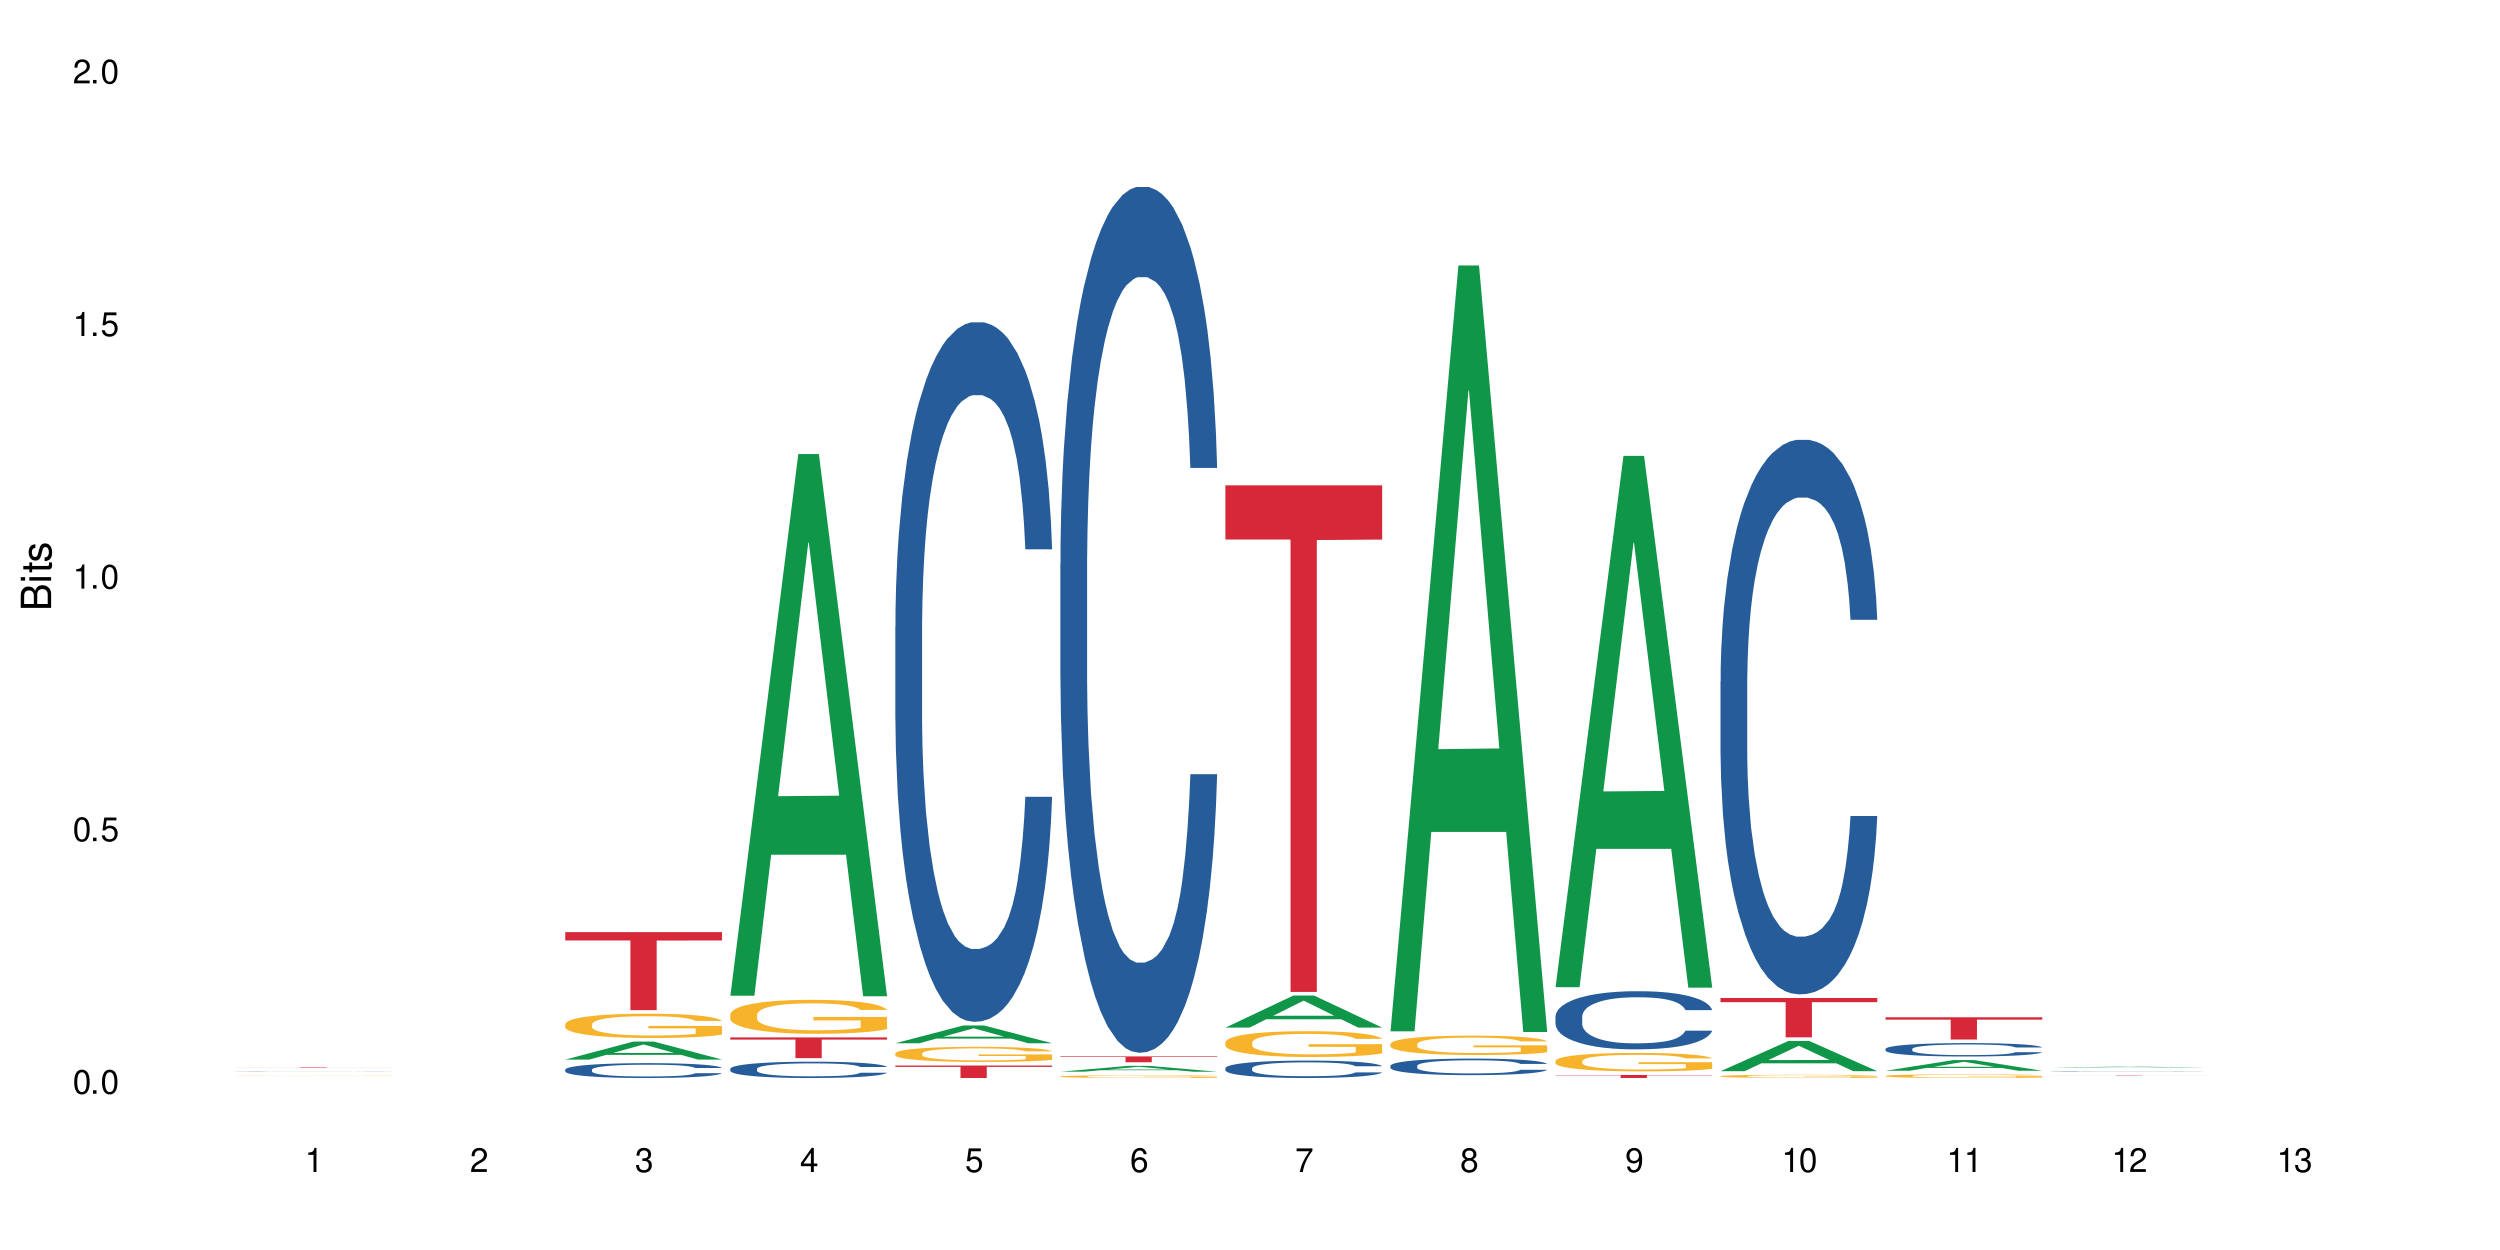 <?xml version="1.0" encoding="UTF-8"?>
<svg xmlns="http://www.w3.org/2000/svg" xmlns:xlink="http://www.w3.org/1999/xlink" width="720" height="360" viewBox="0 0 720 360">
<defs>
<g>
<g id="glyph-0-0">
</g>
<g id="glyph-0-1">
<path d="M 2.641 -6.938 C 2 -6.938 1.422 -6.656 1.078 -6.172 C 0.641 -5.562 0.406 -4.641 0.406 -3.359 C 0.406 -1.016 1.188 0.219 2.641 0.219 C 4.078 0.219 4.859 -1.016 4.859 -3.297 C 4.859 -4.641 4.656 -5.547 4.203 -6.172 C 3.844 -6.656 3.281 -6.938 2.641 -6.938 Z M 2.641 -6.188 C 3.547 -6.188 4 -5.25 4 -3.375 C 4 -1.406 3.562 -0.484 2.625 -0.484 C 1.734 -0.484 1.281 -1.438 1.281 -3.344 C 1.281 -5.25 1.734 -6.188 2.641 -6.188 Z M 2.641 -6.188 "/>
</g>
<g id="glyph-0-2">
<path d="M 1.828 -1 L 0.828 -1 L 0.828 0 L 1.828 0 Z M 1.828 -1 "/>
</g>
<g id="glyph-0-3">
<path d="M 4.562 -6.797 L 1.062 -6.797 L 0.547 -3.094 L 1.328 -3.094 C 1.719 -3.562 2.047 -3.734 2.578 -3.734 C 3.484 -3.734 4.062 -3.109 4.062 -2.094 C 4.062 -1.125 3.484 -0.531 2.578 -0.531 C 1.828 -0.531 1.375 -0.906 1.188 -1.672 L 0.328 -1.672 C 0.453 -1.109 0.547 -0.844 0.75 -0.594 C 1.125 -0.078 1.828 0.219 2.594 0.219 C 3.969 0.219 4.922 -0.781 4.922 -2.219 C 4.922 -3.562 4.031 -4.484 2.719 -4.484 C 2.25 -4.484 1.859 -4.359 1.469 -4.062 L 1.734 -5.969 L 4.562 -5.969 Z M 4.562 -6.797 "/>
</g>
<g id="glyph-0-4">
<path d="M 2.484 -4.938 L 2.484 0 L 3.328 0 L 3.328 -6.938 L 2.766 -6.938 C 2.469 -5.875 2.281 -5.734 0.984 -5.562 L 0.984 -4.938 Z M 2.484 -4.938 "/>
</g>
<g id="glyph-0-5">
<path d="M 4.859 -0.828 L 1.281 -0.828 C 1.359 -1.406 1.672 -1.781 2.5 -2.281 L 3.469 -2.828 C 4.406 -3.344 4.906 -4.062 4.906 -4.906 C 4.906 -5.484 4.672 -6.031 4.266 -6.406 C 3.859 -6.766 3.375 -6.938 2.719 -6.938 C 1.859 -6.938 1.219 -6.625 0.844 -6.031 C 0.609 -5.672 0.5 -5.234 0.484 -4.531 L 1.328 -4.531 C 1.359 -5.016 1.406 -5.281 1.531 -5.516 C 1.75 -5.938 2.188 -6.203 2.703 -6.203 C 3.469 -6.203 4.031 -5.641 4.031 -4.891 C 4.031 -4.344 3.719 -3.859 3.125 -3.516 L 2.234 -3 C 0.812 -2.172 0.406 -1.531 0.328 -0.016 L 4.859 -0.016 Z M 4.859 -0.828 "/>
</g>
<g id="glyph-0-6">
<path d="M 2.125 -3.188 L 2.578 -3.188 C 3.5 -3.188 3.984 -2.766 3.984 -1.922 C 3.984 -1.062 3.469 -0.531 2.594 -0.531 C 1.656 -0.531 1.203 -1 1.156 -2.016 L 0.312 -2.016 C 0.344 -1.453 0.438 -1.094 0.609 -0.781 C 0.953 -0.109 1.625 0.219 2.547 0.219 C 3.953 0.219 4.859 -0.625 4.859 -1.938 C 4.859 -2.828 4.516 -3.297 3.703 -3.594 C 4.344 -3.844 4.656 -4.328 4.656 -5.031 C 4.656 -6.219 3.875 -6.938 2.578 -6.938 C 1.203 -6.938 0.484 -6.172 0.453 -4.703 L 1.297 -4.703 C 1.312 -5.125 1.344 -5.359 1.453 -5.578 C 1.641 -5.969 2.062 -6.203 2.594 -6.203 C 3.344 -6.203 3.797 -5.75 3.797 -5 C 3.797 -4.516 3.609 -4.219 3.25 -4.047 C 3.016 -3.953 2.703 -3.922 2.125 -3.906 Z M 2.125 -3.188 "/>
</g>
<g id="glyph-0-7">
<path d="M 3.141 -1.672 L 3.141 0 L 3.984 0 L 3.984 -1.672 L 4.984 -1.672 L 4.984 -2.438 L 3.984 -2.438 L 3.984 -6.938 L 3.359 -6.938 L 0.266 -2.578 L 0.266 -1.672 Z M 3.141 -2.438 L 1 -2.438 L 3.141 -5.5 Z M 3.141 -2.438 "/>
</g>
<g id="glyph-0-8">
<path d="M 4.781 -5.125 C 4.609 -6.266 3.891 -6.938 2.844 -6.938 C 2.094 -6.938 1.422 -6.578 1.031 -5.953 C 0.594 -5.266 0.406 -4.422 0.406 -3.172 C 0.406 -2 0.578 -1.25 0.984 -0.641 C 1.359 -0.078 1.953 0.219 2.703 0.219 C 3.984 0.219 4.922 -0.75 4.922 -2.094 C 4.922 -3.375 4.062 -4.281 2.844 -4.281 C 2.172 -4.281 1.641 -4.031 1.281 -3.516 C 1.281 -5.234 1.828 -6.188 2.797 -6.188 C 3.391 -6.188 3.797 -5.797 3.938 -5.125 Z M 2.734 -3.531 C 3.547 -3.531 4.062 -2.953 4.062 -2.031 C 4.062 -1.156 3.484 -0.531 2.703 -0.531 C 1.922 -0.531 1.328 -1.188 1.328 -2.078 C 1.328 -2.938 1.906 -3.531 2.734 -3.531 Z M 2.734 -3.531 "/>
</g>
<g id="glyph-0-9">
<path d="M 4.984 -6.797 L 0.438 -6.797 L 0.438 -5.969 L 4.109 -5.969 C 2.5 -3.656 1.828 -2.234 1.328 0 L 2.219 0 C 2.594 -2.172 3.453 -4.047 4.984 -6.094 Z M 4.984 -6.797 "/>
</g>
<g id="glyph-0-10">
<path d="M 3.75 -3.656 C 4.469 -4.094 4.688 -4.438 4.688 -5.078 C 4.688 -6.172 3.844 -6.938 2.641 -6.938 C 1.438 -6.938 0.594 -6.172 0.594 -5.094 C 0.594 -4.438 0.812 -4.094 1.516 -3.656 C 0.734 -3.266 0.359 -2.703 0.359 -1.922 C 0.359 -0.656 1.281 0.219 2.641 0.219 C 3.984 0.219 4.922 -0.656 4.922 -1.922 C 4.922 -2.703 4.531 -3.266 3.75 -3.656 Z M 2.641 -6.188 C 3.359 -6.188 3.812 -5.75 3.812 -5.062 C 3.812 -4.406 3.344 -3.984 2.641 -3.984 C 1.922 -3.984 1.453 -4.406 1.453 -5.078 C 1.453 -5.75 1.922 -6.188 2.641 -6.188 Z M 2.641 -3.266 C 3.484 -3.266 4.062 -2.719 4.062 -1.906 C 4.062 -1.078 3.484 -0.531 2.625 -0.531 C 1.797 -0.531 1.219 -1.094 1.219 -1.906 C 1.219 -2.719 1.781 -3.266 2.641 -3.266 Z M 2.641 -3.266 "/>
</g>
<g id="glyph-0-11">
<path d="M 0.516 -1.578 C 0.672 -0.453 1.406 0.219 2.438 0.219 C 3.188 0.219 3.859 -0.141 4.266 -0.766 C 4.688 -1.453 4.891 -2.297 4.891 -3.547 C 4.891 -4.719 4.703 -5.453 4.312 -6.078 C 3.938 -6.641 3.344 -6.938 2.594 -6.938 C 1.297 -6.938 0.359 -5.969 0.359 -4.625 C 0.359 -3.344 1.234 -2.453 2.453 -2.453 C 3.094 -2.453 3.578 -2.672 4.016 -3.203 C 4 -1.484 3.469 -0.531 2.5 -0.531 C 1.906 -0.531 1.484 -0.906 1.359 -1.578 Z M 2.578 -6.203 C 3.375 -6.203 3.969 -5.531 3.969 -4.641 C 3.969 -3.797 3.391 -3.188 2.547 -3.188 C 1.734 -3.188 1.234 -3.766 1.234 -4.688 C 1.234 -5.562 1.797 -6.203 2.578 -6.203 Z M 2.578 -6.203 "/>
</g>
<g id="glyph-1-0">
</g>
<g id="glyph-1-1">
<path d="M 0 -0.953 L 0 -4.891 C 0 -5.719 -0.234 -6.344 -0.734 -6.797 C -1.188 -7.234 -1.812 -7.469 -2.5 -7.469 C -3.547 -7.469 -4.188 -7 -4.625 -5.875 C -4.984 -6.688 -5.625 -7.094 -6.531 -7.094 C -7.172 -7.094 -7.734 -6.859 -8.141 -6.391 C -8.562 -5.922 -8.75 -5.344 -8.75 -4.5 L -8.75 -0.953 Z M -4.984 -2.062 L -7.766 -2.062 L -7.766 -4.219 C -7.766 -4.844 -7.688 -5.203 -7.453 -5.5 C -7.219 -5.812 -6.859 -5.969 -6.375 -5.969 C -5.891 -5.969 -5.531 -5.812 -5.297 -5.5 C -5.062 -5.203 -4.984 -4.844 -4.984 -4.219 Z M -0.984 -2.062 L -4 -2.062 L -4 -4.781 C -4 -5.766 -3.438 -6.359 -2.484 -6.359 C -1.547 -6.359 -0.984 -5.766 -0.984 -4.781 Z M -0.984 -2.062 "/>
</g>
<g id="glyph-1-2">
<path d="M -6.281 -1.797 L -6.281 -0.797 L 0 -0.797 L 0 -1.797 Z M -8.75 -1.797 L -8.75 -0.797 L -7.484 -0.797 L -7.484 -1.797 Z M -8.75 -1.797 "/>
</g>
<g id="glyph-1-3">
<path d="M -6.281 -3.047 L -6.281 -2.016 L -8.016 -2.016 L -8.016 -1.016 L -6.281 -1.016 L -6.281 -0.172 L -5.469 -0.172 L -5.469 -1.016 L -0.719 -1.016 C -0.078 -1.016 0.281 -1.453 0.281 -2.234 C 0.281 -2.5 0.25 -2.719 0.188 -3.047 L -0.641 -3.047 C -0.609 -2.906 -0.594 -2.766 -0.594 -2.562 C -0.594 -2.141 -0.719 -2.016 -1.156 -2.016 L -5.469 -2.016 L -5.469 -3.047 Z M -6.281 -3.047 "/>
</g>
<g id="glyph-1-4">
<path d="M -4.531 -5.25 C -5.766 -5.25 -6.469 -4.422 -6.469 -2.969 C -6.469 -1.516 -5.719 -0.562 -4.547 -0.562 C -3.562 -0.562 -3.094 -1.062 -2.734 -2.562 L -2.516 -3.484 C -2.344 -4.188 -2.094 -4.469 -1.641 -4.469 C -1.047 -4.469 -0.641 -3.875 -0.641 -3 C -0.641 -2.453 -0.797 -2 -1.062 -1.75 C -1.25 -1.594 -1.422 -1.531 -1.875 -1.469 L -1.875 -0.406 C -0.422 -0.453 0.281 -1.266 0.281 -2.922 C 0.281 -4.5 -0.5 -5.516 -1.719 -5.516 C -2.656 -5.516 -3.172 -4.984 -3.469 -3.734 L -3.703 -2.766 C -3.891 -1.953 -4.156 -1.609 -4.594 -1.609 C -5.188 -1.609 -5.547 -2.125 -5.547 -2.938 C -5.547 -3.75 -5.203 -4.172 -4.531 -4.203 Z M -4.531 -5.25 "/>
</g>
</g>
</defs>
<rect x="-72" y="-36" width="864" height="432" fill="rgb(100%, 100%, 100%)" fill-opacity="1"/>
<path fill-rule="nonzero" fill="rgb(14.51%, 36.078%, 60%)" fill-opacity="1" d="M 67.73 308.629 L 67.785 308.629 L 67.953 308.625 L 68.336 308.621 L 68.723 308.621 L 69.715 308.617 L 71.09 308.613 L 72.523 308.609 L 73.566 308.609 L 74.504 308.605 L 76.652 308.605 L 78.027 308.602 L 82.652 308.602 L 85.629 308.598 L 98.789 308.598 L 100.273 308.602 L 105.176 308.602 L 106.223 308.605 L 107.875 308.605 L 109.141 308.609 L 110.02 308.609 L 111.012 308.613 L 111.895 308.617 L 112.555 308.621 L 112.883 308.621 L 104.789 308.621 L 104.348 308.617 L 103.523 308.613 L 102.699 308.613 L 101.543 308.609 L 99.062 308.609 L 97.797 308.605 L 85.629 308.605 L 83.977 308.609 L 80.508 308.609 L 79.352 308.613 L 78.523 308.613 L 77.586 308.617 L 77.035 308.617 L 76.543 308.621 L 76.102 308.621 L 75.77 308.625 L 75.551 308.629 L 75.441 308.629 L 75.441 308.641 L 75.551 308.645 L 75.824 308.645 L 76.543 308.648 L 77.586 308.652 L 78.801 308.656 L 79.957 308.66 L 82.875 308.66 L 84.855 308.664 L 99.117 308.664 L 100.383 308.66 L 102.312 308.66 L 102.863 308.656 L 103.688 308.656 L 104.348 308.652 L 104.844 308.652 L 105.176 308.648 L 112.883 308.648 L 112.555 308.652 L 112.059 308.652 L 111.562 308.656 L 110.793 308.656 L 109.91 308.66 L 108.645 308.664 L 106.223 308.664 L 104.957 308.668 L 101.543 308.668 L 100.219 308.672 L 81.387 308.672 L 79.352 308.668 L 76.375 308.668 L 74.836 308.664 L 72.852 308.66 L 71.641 308.66 L 70.816 308.656 L 69.879 308.656 L 69.219 308.652 L 68.445 308.648 L 67.895 308.645 L 67.73 308.641 Z M 67.73 308.629 "/>
<path fill-rule="nonzero" fill="rgb(96.863%, 70.196%, 16.863%)" fill-opacity="1" d="M 67.73 309.734 L 67.785 309.734 L 68.008 309.73 L 68.559 309.727 L 69.273 309.723 L 70.043 309.719 L 70.539 309.719 L 71.367 309.715 L 72.082 309.715 L 73.898 309.711 L 76.211 309.707 L 80.945 309.707 L 81.883 309.703 L 100.328 309.703 L 101.707 309.707 L 104.898 309.707 L 106.551 309.711 L 109.195 309.711 L 110.297 309.715 L 111.234 309.719 L 112.059 309.719 L 112.555 309.723 L 112.883 309.727 L 105.23 309.727 L 104.789 309.723 L 104.293 309.723 L 103.469 309.719 L 102.641 309.719 L 101.816 309.715 L 100.273 309.715 L 98.953 309.711 L 84.582 309.711 L 83.039 309.715 L 79.902 309.715 L 78.801 309.719 L 78.195 309.719 L 77.422 309.723 L 76.871 309.723 L 76.266 309.727 L 75.938 309.727 L 75.496 309.734 L 75.441 309.746 L 75.605 309.746 L 75.938 309.75 L 76.375 309.754 L 77.035 309.754 L 77.699 309.758 L 78.855 309.762 L 80.617 309.762 L 82.102 309.766 L 84.141 309.766 L 85.629 309.77 L 100.66 309.77 L 101.598 309.766 L 105.285 309.766 L 105.285 309.746 L 91.684 309.746 L 91.684 309.738 L 112.828 309.738 L 112.883 309.766 L 111.727 309.77 L 110.297 309.77 L 108.918 309.773 L 103.797 309.773 L 101.266 309.777 L 85.242 309.777 L 83.48 309.773 L 78.082 309.773 L 76.598 309.77 L 75.109 309.77 L 73.789 309.766 L 72.027 309.766 L 71.09 309.762 L 70.207 309.758 L 69.547 309.758 L 68.941 309.754 L 68.5 309.754 L 68.062 309.75 L 67.84 309.746 L 67.73 309.746 Z M 67.73 309.734 "/>
<path fill-rule="nonzero" fill="rgb(83.922%, 15.686%, 22.353%)" fill-opacity="1" d="M 67.73 307.422 L 112.883 307.422 L 112.883 307.438 L 94.066 307.438 L 94.066 307.566 L 86.496 307.566 L 86.496 307.438 L 67.73 307.438 Z M 67.73 307.422 "/>
<path fill-rule="nonzero" fill="rgb(6.275%, 58.824%, 28.235%)" fill-opacity="1" d="M 162.793 305.156 L 162.84 305.152 L 182.379 299.977 L 188.312 299.977 L 207.945 305.16 L 201.047 305.16 L 196.125 303.809 L 174.562 303.809 L 169.738 305.156 L 162.793 305.156 L 176.637 303.246 L 194.148 303.242 L 185.418 300.824 L 185.32 300.816 L 185.223 300.832 L 176.59 303.242 L 176.637 303.246 Z M 162.793 305.156 "/>
<path fill-rule="nonzero" fill="rgb(14.51%, 36.078%, 60%)" fill-opacity="1" d="M 162.793 308.051 L 162.848 308.047 L 162.848 307.953 L 163.012 307.805 L 163.398 307.617 L 163.781 307.488 L 164.773 307.258 L 166.148 307.035 L 167.582 306.863 L 168.629 306.762 L 169.562 306.684 L 171.711 306.539 L 173.09 306.465 L 174.574 306.398 L 176.391 306.332 L 177.715 306.293 L 180.688 306.23 L 182.891 306.203 L 184.598 306.191 L 188.285 306.191 L 190.488 306.207 L 192.086 306.227 L 193.848 306.258 L 195.336 306.293 L 197.922 306.379 L 200.234 306.488 L 201.281 306.551 L 202.934 306.672 L 204.199 306.789 L 205.082 306.891 L 206.074 307.035 L 206.953 307.211 L 207.613 307.41 L 207.945 307.578 L 200.234 307.578 L 199.852 307.422 L 199.41 307.301 L 198.582 307.141 L 197.758 307.027 L 196.602 306.914 L 195.555 306.84 L 194.125 306.766 L 192.855 306.719 L 191.535 306.684 L 190.27 306.66 L 187.848 306.637 L 185.039 306.637 L 183.992 306.645 L 181.844 306.676 L 180.688 306.703 L 179.035 306.758 L 177.879 306.809 L 176.504 306.887 L 175.566 306.953 L 174.41 307.055 L 173.586 307.145 L 172.648 307.273 L 172.098 307.371 L 171.602 307.48 L 171.16 307.609 L 170.832 307.746 L 170.609 307.891 L 170.5 308.031 L 170.5 308.637 L 170.609 308.777 L 170.887 308.941 L 171.602 309.18 L 172.648 309.387 L 173.859 309.551 L 175.016 309.668 L 175.676 309.723 L 176.559 309.785 L 177.934 309.863 L 179.918 309.941 L 181.074 309.973 L 182.836 310.004 L 184.652 310.02 L 187.074 310.02 L 189.223 310.004 L 190.656 309.984 L 192.141 309.953 L 194.18 309.887 L 195.445 309.824 L 196.547 309.75 L 197.371 309.676 L 197.922 309.613 L 198.75 309.492 L 199.41 309.359 L 199.906 309.223 L 200.234 309.09 L 207.945 309.09 L 207.613 309.246 L 207.117 309.398 L 206.625 309.512 L 205.852 309.648 L 204.973 309.77 L 203.703 309.906 L 202.66 309.996 L 201.281 310.094 L 200.016 310.168 L 198.641 310.234 L 196.602 310.312 L 195.281 310.352 L 193.848 310.387 L 192.141 310.418 L 189.992 310.445 L 187.68 310.461 L 185.535 310.465 L 183.219 310.457 L 181.512 310.441 L 179.254 310.406 L 176.449 310.336 L 174.41 310.262 L 172.812 310.188 L 171.438 310.109 L 169.895 310.004 L 167.914 309.832 L 166.699 309.699 L 165.875 309.59 L 164.938 309.438 L 164.277 309.301 L 163.508 309.082 L 162.957 308.805 L 162.793 308.59 Z M 162.793 308.051 "/>
<path fill-rule="nonzero" fill="rgb(96.863%, 70.196%, 16.863%)" fill-opacity="1" d="M 162.793 294.941 L 162.848 294.938 L 162.848 294.809 L 163.066 294.52 L 163.617 294.125 L 164.332 293.797 L 165.105 293.543 L 165.602 293.406 L 166.426 293.215 L 167.141 293.074 L 168.957 292.785 L 171.27 292.52 L 172.539 292.402 L 173.969 292.293 L 176.008 292.172 L 176.941 292.129 L 179.805 292.027 L 183.055 291.961 L 186.633 291.941 L 188.285 291.949 L 190.543 291.973 L 193.629 292.043 L 195.391 292.109 L 196.766 292.172 L 198.199 292.254 L 199.961 292.383 L 201.613 292.539 L 202.934 292.691 L 204.254 292.883 L 205.355 293.086 L 206.293 293.312 L 207.117 293.578 L 207.613 293.805 L 207.945 294.027 L 200.289 294.027 L 199.852 293.805 L 199.355 293.629 L 198.527 293.418 L 197.703 293.266 L 196.875 293.145 L 195.336 292.977 L 194.012 292.875 L 192.363 292.785 L 190.766 292.73 L 188.949 292.691 L 187.848 292.68 L 184.926 292.68 L 182.285 292.723 L 180.742 292.773 L 179.641 292.824 L 178.098 292.922 L 177.164 292.996 L 176.613 293.051 L 174.961 293.246 L 173.859 293.426 L 173.254 293.547 L 172.484 293.738 L 171.934 293.914 L 171.328 294.168 L 170.996 294.359 L 170.555 294.793 L 170.5 295.945 L 170.664 296.188 L 170.996 296.453 L 171.438 296.68 L 172.098 296.926 L 172.758 297.109 L 173.914 297.359 L 174.906 297.527 L 175.676 297.633 L 177.164 297.809 L 177.77 297.863 L 179.199 297.98 L 180.688 298.07 L 182.504 298.145 L 183.883 298.184 L 186.082 298.215 L 188.891 298.215 L 192.195 298.18 L 194.289 298.129 L 195.719 298.074 L 196.656 298.031 L 197.812 297.961 L 198.641 297.898 L 199.41 297.828 L 200.348 297.719 L 200.348 296.188 L 186.746 296.184 L 186.746 295.465 L 207.891 295.461 L 207.945 297.961 L 206.789 298.133 L 205.355 298.301 L 203.98 298.426 L 202.547 298.535 L 200.512 298.656 L 198.859 298.734 L 196.324 298.824 L 194.012 298.883 L 191.59 298.922 L 189.441 298.938 L 186.91 298.945 L 184.652 298.934 L 182.23 298.895 L 180.301 298.844 L 178.539 298.781 L 176.777 298.695 L 174.574 298.562 L 173.145 298.453 L 171.656 298.32 L 170.172 298.16 L 168.848 297.984 L 167.969 297.852 L 167.086 297.699 L 166.148 297.508 L 165.27 297.289 L 164.609 297.09 L 164.004 296.867 L 163.562 296.656 L 163.121 296.367 L 162.902 296.137 L 162.793 295.941 Z M 162.793 294.941 "/>
<path fill-rule="nonzero" fill="rgb(83.922%, 15.686%, 22.353%)" fill-opacity="1" d="M 162.793 268.449 L 207.945 268.449 L 207.945 270.852 L 189.125 270.875 L 189.125 290.91 L 181.555 290.91 L 181.555 270.895 L 181.445 270.852 L 162.793 270.852 Z M 162.793 268.449 "/>
<path fill-rule="nonzero" fill="rgb(6.275%, 58.824%, 28.235%)" fill-opacity="1" d="M 210.32 286.773 L 210.371 286.629 L 229.906 130.773 L 235.84 130.773 L 255.477 286.922 L 248.578 286.922 L 243.656 246.16 L 222.094 246.16 L 217.27 286.773 L 210.32 286.773 L 224.168 229.301 L 241.68 229.152 L 232.945 156.285 L 232.852 156.137 L 232.754 156.578 L 224.117 229.152 L 224.168 229.301 Z M 210.32 286.773 "/>
<path fill-rule="nonzero" fill="rgb(14.51%, 36.078%, 60%)" fill-opacity="1" d="M 210.32 307.812 L 210.375 307.809 L 210.375 307.707 L 210.543 307.543 L 210.926 307.336 L 211.312 307.195 L 212.305 306.941 L 213.68 306.695 L 215.113 306.508 L 216.16 306.395 L 217.094 306.309 L 219.242 306.152 L 220.617 306.07 L 222.105 305.996 L 223.922 305.922 L 225.246 305.879 L 228.219 305.812 L 230.422 305.781 L 232.129 305.77 L 235.816 305.77 L 238.02 305.785 L 239.617 305.809 L 241.379 305.844 L 242.863 305.879 L 245.453 305.977 L 247.766 306.094 L 248.812 306.164 L 250.465 306.297 L 251.73 306.426 L 252.613 306.539 L 253.602 306.695 L 254.484 306.891 L 255.145 307.109 L 255.477 307.293 L 247.766 307.293 L 247.379 307.121 L 246.941 306.988 L 246.113 306.812 L 245.289 306.688 L 244.133 306.562 L 243.086 306.48 L 241.652 306.398 L 240.387 306.348 L 239.066 306.309 L 237.801 306.285 L 235.375 306.258 L 232.566 306.258 L 231.523 306.266 L 229.375 306.301 L 228.219 306.332 L 226.566 306.391 L 225.41 306.449 L 224.031 306.535 L 223.098 306.605 L 221.941 306.719 L 221.113 306.816 L 220.18 306.957 L 219.629 307.066 L 219.133 307.188 L 218.691 307.328 L 218.359 307.477 L 218.141 307.637 L 218.031 307.793 L 218.031 308.457 L 218.141 308.609 L 218.418 308.793 L 219.133 309.055 L 220.18 309.281 L 221.391 309.461 L 222.547 309.59 L 223.207 309.648 L 224.086 309.719 L 225.465 309.805 L 227.445 309.891 L 228.602 309.926 L 230.367 309.961 L 232.184 309.977 L 234.605 309.977 L 236.754 309.961 L 238.184 309.938 L 239.672 309.902 L 241.707 309.832 L 242.977 309.762 L 244.078 309.68 L 244.902 309.598 L 245.453 309.531 L 246.277 309.398 L 246.941 309.25 L 247.438 309.102 L 247.766 308.953 L 255.477 308.953 L 255.145 309.125 L 254.648 309.293 L 254.152 309.418 L 253.383 309.57 L 252.5 309.703 L 251.234 309.852 L 250.188 309.949 L 248.812 310.059 L 247.547 310.141 L 246.168 310.211 L 244.133 310.297 L 242.809 310.34 L 241.379 310.379 L 239.672 310.414 L 237.523 310.445 L 235.211 310.461 L 233.062 310.465 L 230.75 310.457 L 229.043 310.441 L 226.785 310.402 L 223.977 310.324 L 221.941 310.242 L 220.344 310.16 L 218.965 310.074 L 217.426 309.961 L 215.441 309.77 L 214.23 309.625 L 213.406 309.504 L 212.469 309.336 L 211.809 309.188 L 211.039 308.945 L 210.488 308.641 L 210.32 308.406 Z M 210.32 307.812 "/>
<path fill-rule="nonzero" fill="rgb(96.863%, 70.196%, 16.863%)" fill-opacity="1" d="M 210.32 292.145 L 210.375 292.133 L 210.375 291.957 L 210.598 291.555 L 211.148 291 L 211.863 290.543 L 212.633 290.188 L 213.129 290 L 213.957 289.73 L 214.672 289.535 L 216.488 289.133 L 218.801 288.754 L 220.066 288.594 L 221.5 288.441 L 223.539 288.273 L 224.473 288.211 L 227.336 288.066 L 230.586 287.977 L 234.164 287.953 L 235.816 287.961 L 238.074 287.996 L 241.156 288.094 L 242.922 288.184 L 244.297 288.273 L 245.73 288.391 L 247.492 288.566 L 249.145 288.781 L 250.465 288.996 L 251.785 289.266 L 252.887 289.551 L 253.824 289.863 L 254.648 290.238 L 255.145 290.551 L 255.477 290.863 L 247.82 290.863 L 247.379 290.551 L 246.887 290.312 L 246.059 290.016 L 245.234 289.801 L 244.406 289.633 L 242.863 289.398 L 241.543 289.258 L 239.891 289.133 L 238.293 289.051 L 236.477 288.996 L 235.375 288.98 L 232.457 288.98 L 229.816 289.043 L 228.273 289.113 L 227.172 289.184 L 225.629 289.32 L 224.695 289.426 L 224.145 289.496 L 222.492 289.773 L 221.391 290.023 L 220.785 290.195 L 220.012 290.465 L 219.461 290.703 L 218.855 291.062 L 218.527 291.328 L 218.086 291.938 L 218.031 293.547 L 218.195 293.887 L 218.527 294.254 L 218.965 294.574 L 219.629 294.914 L 220.289 295.172 L 221.445 295.523 L 222.438 295.754 L 223.207 295.906 L 224.695 296.148 L 225.301 296.227 L 226.73 296.391 L 228.219 296.516 L 230.035 296.621 L 231.41 296.676 L 233.613 296.719 L 236.422 296.719 L 239.727 296.668 L 241.82 296.594 L 243.25 296.523 L 244.188 296.461 L 245.344 296.363 L 246.168 296.273 L 246.941 296.176 L 247.875 296.023 L 247.875 293.887 L 234.273 293.879 L 234.273 292.875 L 255.422 292.867 L 255.477 296.363 L 254.32 296.605 L 252.887 296.836 L 251.512 297.016 L 250.078 297.168 L 248.043 297.336 L 246.391 297.445 L 243.855 297.57 L 241.543 297.648 L 239.121 297.703 L 236.973 297.73 L 234.441 297.738 L 232.184 297.723 L 229.758 297.668 L 227.832 297.598 L 226.07 297.508 L 224.309 297.391 L 222.105 297.203 L 220.672 297.051 L 219.188 296.863 L 217.699 296.641 L 216.379 296.398 L 215.496 296.211 L 214.617 295.996 L 213.68 295.727 L 212.801 295.422 L 212.137 295.148 L 211.531 294.832 L 211.094 294.539 L 210.652 294.137 L 210.43 293.816 L 210.32 293.539 Z M 210.32 292.145 "/>
<path fill-rule="nonzero" fill="rgb(83.922%, 15.686%, 22.353%)" fill-opacity="1" d="M 210.32 298.77 L 255.477 298.77 L 255.477 299.41 L 236.656 299.414 L 236.656 304.738 L 229.086 304.738 L 229.086 299.418 L 228.977 299.41 L 210.32 299.41 Z M 210.32 298.77 "/>
<path fill-rule="nonzero" fill="rgb(6.275%, 58.824%, 28.235%)" fill-opacity="1" d="M 257.852 300.453 L 257.898 300.445 L 277.438 295.328 L 283.371 295.328 L 303.004 300.457 L 296.105 300.457 L 291.188 299.117 L 269.621 299.117 L 264.797 300.453 L 257.852 300.453 L 271.695 298.562 L 289.207 298.559 L 280.477 296.164 L 280.379 296.16 L 280.285 296.176 L 271.648 298.559 L 271.695 298.562 Z M 257.852 300.453 "/>
<path fill-rule="nonzero" fill="rgb(14.51%, 36.078%, 60%)" fill-opacity="1" d="M 257.852 180.484 L 257.906 180.301 L 257.906 175.879 L 258.07 168.883 L 258.457 160.043 L 258.844 153.965 L 259.832 143.102 L 261.211 132.602 L 262.641 124.5 L 263.688 119.711 L 264.625 116.027 L 266.773 109.215 L 268.148 105.715 L 269.637 102.586 L 271.453 99.453 L 272.773 97.613 L 275.746 94.664 L 277.949 93.375 L 279.656 92.824 L 283.348 92.824 L 285.551 93.559 L 287.145 94.48 L 288.91 95.953 L 290.395 97.613 L 292.984 101.664 L 295.297 106.82 L 296.344 109.766 L 297.996 115.477 L 299.262 121 L 300.141 125.789 L 301.133 132.602 L 302.016 140.891 L 302.676 150.281 L 303.004 158.199 L 295.297 158.199 L 294.91 150.836 L 294.469 145.125 L 293.645 137.574 L 292.816 132.234 L 291.66 126.895 L 290.617 123.395 L 289.184 119.895 L 287.918 117.684 L 286.598 116.027 L 285.328 114.922 L 282.906 113.816 L 280.098 113.816 L 279.051 114.188 L 276.902 115.66 L 275.746 116.949 L 274.098 119.527 L 272.941 121.922 L 271.562 125.605 L 270.625 128.734 L 269.469 133.523 L 268.645 137.758 L 267.707 143.836 L 267.156 148.441 L 266.66 153.598 L 266.223 159.676 L 265.891 166.121 L 265.672 172.934 L 265.562 179.562 L 265.562 208.109 L 265.672 214.738 L 265.945 222.473 L 266.66 233.707 L 267.707 243.469 L 268.918 251.203 L 270.074 256.727 L 270.738 259.305 L 271.617 262.254 L 272.996 265.934 L 274.977 269.617 L 276.133 271.094 L 277.895 272.566 L 279.711 273.301 L 282.137 273.301 L 284.281 272.566 L 285.715 271.645 L 287.203 270.172 L 289.238 267.039 L 290.504 264.094 L 291.605 260.594 L 292.434 257.094 L 292.984 254.148 L 293.809 248.441 L 294.469 242.18 L 294.965 235.734 L 295.297 229.473 L 303.004 229.473 L 302.676 236.84 L 302.18 244.02 L 301.684 249.359 L 300.914 255.805 L 300.031 261.516 L 298.766 267.961 L 297.719 272.195 L 296.344 276.801 L 295.074 280.301 L 293.699 283.43 L 291.66 287.113 L 290.34 288.957 L 288.91 290.613 L 287.203 292.086 L 285.055 293.375 L 282.742 294.113 L 280.594 294.297 L 278.281 293.93 L 276.574 293.191 L 274.316 291.535 L 271.508 288.219 L 269.469 284.719 L 267.875 281.223 L 266.496 277.539 L 264.953 272.566 L 262.973 264.461 L 261.762 258.199 L 260.934 253.043 L 260 245.863 L 259.34 239.418 L 258.566 229.102 L 258.016 216.027 L 257.852 205.898 Z M 257.852 180.484 "/>
<path fill-rule="nonzero" fill="rgb(96.863%, 70.196%, 16.863%)" fill-opacity="1" d="M 257.852 303.355 L 257.906 303.352 L 257.906 303.27 L 258.125 303.09 L 258.676 302.844 L 259.395 302.641 L 260.164 302.48 L 260.66 302.398 L 261.484 302.277 L 262.203 302.191 L 264.02 302.012 L 266.332 301.844 L 267.598 301.773 L 269.031 301.707 L 271.066 301.629 L 272.004 301.602 L 274.867 301.539 L 278.117 301.5 L 281.695 301.488 L 283.348 301.492 L 285.605 301.508 L 288.688 301.551 L 290.449 301.59 L 291.828 301.629 L 293.258 301.684 L 295.02 301.762 L 296.672 301.855 L 297.996 301.953 L 299.316 302.07 L 300.418 302.199 L 301.352 302.34 L 302.18 302.504 L 302.676 302.645 L 303.004 302.785 L 295.352 302.785 L 294.91 302.645 L 294.414 302.539 L 293.59 302.406 L 292.762 302.312 L 291.938 302.234 L 290.395 302.133 L 289.074 302.066 L 287.422 302.012 L 285.824 301.977 L 284.008 301.953 L 282.906 301.945 L 279.988 301.945 L 277.344 301.973 L 275.805 302.004 L 274.703 302.035 L 273.16 302.098 L 272.223 302.145 L 271.672 302.176 L 270.02 302.297 L 268.918 302.41 L 268.312 302.484 L 267.543 302.605 L 266.992 302.711 L 266.387 302.871 L 266.055 302.992 L 265.617 303.262 L 265.562 303.98 L 265.727 304.129 L 266.055 304.293 L 266.496 304.438 L 267.156 304.59 L 267.82 304.703 L 268.977 304.859 L 269.965 304.961 L 270.738 305.031 L 272.223 305.137 L 272.828 305.172 L 274.262 305.246 L 275.746 305.301 L 277.566 305.348 L 278.941 305.371 L 281.145 305.391 L 283.953 305.391 L 287.258 305.367 L 289.348 305.336 L 290.781 305.305 L 291.719 305.277 L 292.875 305.234 L 293.699 305.191 L 294.469 305.148 L 295.406 305.082 L 295.406 304.129 L 281.805 304.125 L 281.805 303.68 L 302.949 303.676 L 303.004 305.234 L 301.848 305.34 L 300.418 305.445 L 299.039 305.523 L 297.609 305.59 L 295.57 305.668 L 293.918 305.715 L 291.387 305.77 L 289.074 305.805 L 286.652 305.828 L 284.504 305.844 L 281.969 305.848 L 279.711 305.84 L 277.289 305.812 L 275.363 305.781 L 273.602 305.742 L 271.84 305.691 L 269.637 305.605 L 268.203 305.539 L 266.719 305.457 L 265.23 305.355 L 263.91 305.25 L 263.027 305.164 L 262.148 305.07 L 261.211 304.949 L 260.328 304.816 L 259.668 304.691 L 259.062 304.551 L 258.621 304.422 L 258.184 304.242 L 257.961 304.098 L 257.852 303.977 Z M 257.852 303.355 "/>
<path fill-rule="nonzero" fill="rgb(83.922%, 15.686%, 22.353%)" fill-opacity="1" d="M 257.852 306.875 L 303.004 306.875 L 303.004 307.262 L 284.188 307.266 L 284.188 310.465 L 276.617 310.465 L 276.617 307.266 L 276.504 307.262 L 257.852 307.262 Z M 257.852 306.875 "/>
<path fill-rule="nonzero" fill="rgb(6.275%, 58.824%, 28.235%)" fill-opacity="1" d="M 305.383 308.648 L 305.43 308.648 L 324.969 306.961 L 330.902 306.961 L 350.535 308.652 L 343.637 308.652 L 338.715 308.211 L 317.152 308.211 L 312.328 308.648 L 305.383 308.648 L 319.227 308.027 L 336.738 308.027 L 328.008 307.238 L 327.91 307.234 L 327.812 307.238 L 319.18 308.027 L 319.227 308.027 Z M 305.383 308.648 "/>
<path fill-rule="nonzero" fill="rgb(14.51%, 36.078%, 60%)" fill-opacity="1" d="M 305.383 162.352 L 305.438 162.121 L 305.438 156.652 L 305.602 147.992 L 305.988 137.051 L 306.371 129.527 L 307.363 116.082 L 308.742 103.09 L 310.172 93.062 L 311.219 87.133 L 312.156 82.574 L 314.301 74.145 L 315.68 69.812 L 317.164 65.938 L 318.984 62.062 L 320.305 59.785 L 323.277 56.137 L 325.48 54.543 L 327.188 53.855 L 330.879 53.855 L 333.078 54.77 L 334.676 55.91 L 336.438 57.73 L 337.926 59.785 L 340.512 64.797 L 342.828 71.18 L 343.871 74.828 L 345.523 81.891 L 346.789 88.73 L 347.672 94.656 L 348.664 103.09 L 349.543 113.348 L 350.203 124.969 L 350.535 134.77 L 342.828 134.77 L 342.441 125.652 L 342 118.59 L 341.176 109.242 L 340.348 102.633 L 339.191 96.023 L 338.145 91.691 L 336.715 87.363 L 335.449 84.629 L 334.125 82.574 L 332.859 81.207 L 330.438 79.84 L 327.629 79.84 L 326.582 80.297 L 324.434 82.121 L 323.277 83.715 L 321.625 86.906 L 320.469 89.871 L 319.094 94.43 L 318.156 98.305 L 317 104.23 L 316.176 109.473 L 315.238 116.992 L 314.688 122.691 L 314.191 129.074 L 313.75 136.594 L 313.422 144.57 L 313.199 153.004 L 313.09 161.211 L 313.09 196.539 L 313.199 204.746 L 313.477 214.316 L 314.191 228.223 L 315.238 240.301 L 316.449 249.875 L 317.605 256.711 L 318.266 259.902 L 319.148 263.551 L 320.523 268.109 L 322.508 272.668 L 323.664 274.488 L 325.426 276.312 L 327.242 277.227 L 329.664 277.227 L 331.812 276.312 L 333.246 275.172 L 334.73 273.352 L 336.77 269.477 L 338.035 265.828 L 339.137 261.496 L 339.961 257.168 L 340.512 253.52 L 341.34 246.453 L 342 238.707 L 342.496 230.727 L 342.828 222.977 L 350.535 222.977 L 350.203 232.094 L 349.711 240.984 L 349.215 247.594 L 348.441 255.57 L 347.562 262.637 L 346.297 270.613 L 345.25 275.855 L 343.871 281.555 L 342.605 285.887 L 341.23 289.762 L 339.191 294.32 L 337.871 296.598 L 336.438 298.648 L 334.73 300.473 L 332.586 302.07 L 330.27 302.98 L 328.125 303.207 L 325.812 302.754 L 324.105 301.84 L 321.848 299.789 L 319.039 295.688 L 317 291.355 L 315.402 287.027 L 314.027 282.469 L 312.484 276.312 L 310.504 266.285 L 309.293 258.535 L 308.465 252.152 L 307.531 243.266 L 306.867 235.285 L 306.098 222.523 L 305.547 206.34 L 305.383 193.805 Z M 305.383 162.352 "/>
<path fill-rule="nonzero" fill="rgb(96.863%, 70.196%, 16.863%)" fill-opacity="1" d="M 305.383 310.02 L 305.438 310.016 L 305.438 310.004 L 305.656 309.969 L 306.207 309.926 L 306.922 309.891 L 307.695 309.859 L 308.191 309.848 L 309.016 309.824 L 309.73 309.809 L 311.551 309.777 L 313.863 309.746 L 315.129 309.734 L 316.559 309.723 L 318.598 309.707 L 319.535 309.703 L 322.398 309.691 L 325.645 309.684 L 333.137 309.684 L 336.219 309.695 L 337.98 309.699 L 339.355 309.707 L 340.789 309.719 L 342.551 309.73 L 344.203 309.75 L 345.523 309.766 L 346.848 309.789 L 347.949 309.809 L 348.883 309.836 L 349.711 309.863 L 350.203 309.891 L 350.535 309.914 L 342.883 309.914 L 342.441 309.891 L 341.945 309.871 L 341.121 309.848 L 340.293 309.832 L 339.469 309.816 L 337.926 309.797 L 336.605 309.785 L 334.953 309.777 L 333.355 309.77 L 331.539 309.766 L 327.52 309.766 L 324.875 309.77 L 323.332 309.773 L 322.23 309.781 L 320.691 309.793 L 319.754 309.801 L 319.203 309.805 L 317.551 309.828 L 316.449 309.848 L 315.844 309.863 L 315.074 309.883 L 314.523 309.902 L 313.918 309.93 L 313.586 309.953 L 313.145 310 L 313.09 310.129 L 313.258 310.156 L 313.586 310.188 L 314.027 310.211 L 314.688 310.238 L 315.348 310.262 L 316.504 310.289 L 317.496 310.309 L 318.266 310.32 L 319.754 310.34 L 320.359 310.344 L 321.793 310.359 L 323.277 310.367 L 325.094 310.375 L 326.473 310.379 L 328.676 310.383 L 331.484 310.383 L 334.785 310.379 L 336.879 310.375 L 338.312 310.367 L 339.246 310.363 L 340.402 310.355 L 341.23 310.348 L 342 310.34 L 342.938 310.328 L 342.938 310.156 L 329.336 310.156 L 329.336 310.078 L 350.48 310.074 L 350.535 310.355 L 349.379 310.375 L 347.949 310.395 L 346.57 310.406 L 345.141 310.422 L 343.102 310.434 L 341.449 310.441 L 338.918 310.453 L 336.605 310.457 L 334.18 310.465 L 327.242 310.465 L 324.82 310.461 L 322.895 310.453 L 321.129 310.445 L 319.367 310.438 L 317.164 310.422 L 315.734 310.41 L 314.246 310.395 L 312.762 310.379 L 311.438 310.359 L 310.559 310.344 L 309.676 310.328 L 308.742 310.305 L 307.859 310.281 L 307.199 310.258 L 306.594 310.234 L 306.152 310.211 L 305.711 310.176 L 305.492 310.152 L 305.383 310.129 Z M 305.383 310.02 "/>
<path fill-rule="nonzero" fill="rgb(83.922%, 15.686%, 22.353%)" fill-opacity="1" d="M 305.383 304.238 L 350.535 304.238 L 350.535 304.418 L 331.719 304.422 L 331.719 305.93 L 324.145 305.93 L 324.145 304.422 L 324.035 304.418 L 305.383 304.418 Z M 305.383 304.238 "/>
<path fill-rule="nonzero" fill="rgb(6.275%, 58.824%, 28.235%)" fill-opacity="1" d="M 352.91 295.945 L 352.961 295.938 L 372.496 286.707 L 378.43 286.707 L 398.066 295.953 L 391.168 295.953 L 386.246 293.539 L 364.684 293.539 L 359.859 295.945 L 352.91 295.945 L 366.758 292.543 L 384.27 292.531 L 375.535 288.219 L 375.441 288.207 L 375.344 288.234 L 366.707 292.531 L 366.758 292.543 Z M 352.91 295.945 "/>
<path fill-rule="nonzero" fill="rgb(14.51%, 36.078%, 60%)" fill-opacity="1" d="M 352.91 307.633 L 352.969 307.629 L 352.969 307.52 L 353.133 307.344 L 353.52 307.125 L 353.902 306.973 L 354.895 306.703 L 356.27 306.441 L 357.703 306.238 L 358.75 306.121 L 359.684 306.027 L 361.832 305.859 L 363.211 305.77 L 364.695 305.691 L 366.512 305.613 L 367.836 305.57 L 370.809 305.496 L 373.012 305.465 L 374.719 305.449 L 378.406 305.449 L 380.609 305.469 L 382.207 305.492 L 383.969 305.527 L 385.457 305.57 L 388.043 305.672 L 390.355 305.797 L 391.402 305.871 L 393.055 306.016 L 394.32 306.152 L 395.203 306.27 L 396.195 306.441 L 397.074 306.648 L 397.734 306.879 L 398.066 307.078 L 390.355 307.078 L 389.973 306.895 L 389.531 306.754 L 388.703 306.562 L 387.879 306.43 L 386.723 306.297 L 385.676 306.211 L 384.246 306.125 L 382.977 306.07 L 381.656 306.027 L 380.391 306 L 377.965 305.973 L 375.16 305.973 L 374.113 305.98 L 371.965 306.02 L 370.809 306.051 L 369.156 306.113 L 368 306.176 L 366.625 306.266 L 365.688 306.344 L 364.531 306.465 L 363.703 306.57 L 362.77 306.719 L 362.219 306.836 L 361.723 306.965 L 361.281 307.113 L 360.953 307.273 L 360.73 307.445 L 360.621 307.609 L 360.621 308.32 L 360.73 308.484 L 361.008 308.676 L 361.723 308.957 L 362.77 309.199 L 363.98 309.395 L 365.137 309.531 L 365.797 309.594 L 366.68 309.668 L 368.055 309.758 L 370.039 309.852 L 371.195 309.887 L 372.957 309.926 L 374.773 309.941 L 377.195 309.941 L 379.344 309.926 L 380.773 309.902 L 382.262 309.863 L 384.301 309.789 L 385.566 309.715 L 386.668 309.625 L 387.492 309.539 L 388.043 309.465 L 388.871 309.324 L 389.531 309.168 L 390.027 309.008 L 390.355 308.852 L 398.066 308.852 L 397.734 309.035 L 397.238 309.215 L 396.742 309.348 L 395.973 309.508 L 395.094 309.648 L 393.824 309.809 L 392.781 309.914 L 391.402 310.031 L 390.137 310.117 L 388.758 310.195 L 386.723 310.285 L 385.402 310.332 L 383.969 310.375 L 382.262 310.41 L 380.113 310.441 L 377.801 310.461 L 375.652 310.465 L 373.34 310.457 L 371.633 310.438 L 369.375 310.398 L 366.566 310.316 L 364.531 310.227 L 362.934 310.141 L 361.559 310.047 L 360.016 309.926 L 358.031 309.723 L 356.82 309.566 L 355.996 309.438 L 355.059 309.262 L 354.398 309.098 L 353.629 308.844 L 353.078 308.516 L 352.91 308.266 Z M 352.91 307.633 "/>
<path fill-rule="nonzero" fill="rgb(96.863%, 70.196%, 16.863%)" fill-opacity="1" d="M 352.91 300.168 L 352.969 300.164 L 352.969 300.027 L 353.188 299.723 L 353.738 299.301 L 354.453 298.953 L 355.227 298.684 L 355.719 298.539 L 356.547 298.336 L 357.262 298.188 L 359.078 297.883 L 361.391 297.598 L 362.66 297.473 L 364.09 297.359 L 366.129 297.23 L 367.062 297.184 L 369.926 297.074 L 373.176 297.004 L 376.754 296.984 L 378.406 296.992 L 380.664 297.02 L 383.75 297.094 L 385.512 297.16 L 386.887 297.23 L 388.32 297.316 L 390.082 297.453 L 391.734 297.617 L 393.055 297.777 L 394.375 297.984 L 395.477 298.199 L 396.414 298.438 L 397.238 298.723 L 397.734 298.961 L 398.066 299.199 L 390.41 299.199 L 389.973 298.961 L 389.477 298.777 L 388.648 298.555 L 387.824 298.391 L 386.996 298.262 L 385.457 298.086 L 384.133 297.977 L 382.48 297.883 L 380.887 297.82 L 379.066 297.777 L 377.965 297.766 L 375.047 297.766 L 372.406 297.812 L 370.863 297.867 L 369.762 297.922 L 368.219 298.023 L 367.285 298.105 L 366.734 298.16 L 365.082 298.371 L 363.98 298.559 L 363.375 298.688 L 362.602 298.895 L 362.055 299.074 L 361.445 299.348 L 361.117 299.551 L 360.676 300.012 L 360.621 301.234 L 360.785 301.492 L 361.117 301.77 L 361.559 302.016 L 362.219 302.273 L 362.879 302.473 L 364.035 302.734 L 365.027 302.91 L 365.797 303.027 L 367.285 303.211 L 367.891 303.273 L 369.32 303.395 L 370.809 303.488 L 372.625 303.57 L 374.004 303.613 L 376.203 303.645 L 379.012 303.645 L 382.316 303.605 L 384.41 303.551 L 385.84 303.496 L 386.777 303.449 L 387.934 303.375 L 388.758 303.305 L 389.531 303.23 L 390.465 303.117 L 390.465 301.492 L 376.867 301.484 L 376.867 300.727 L 398.012 300.719 L 398.066 303.375 L 396.91 303.559 L 395.477 303.734 L 394.102 303.871 L 392.668 303.984 L 390.633 304.113 L 388.98 304.195 L 386.445 304.289 L 384.133 304.352 L 381.711 304.391 L 379.562 304.414 L 377.031 304.418 L 374.773 304.406 L 372.352 304.363 L 370.422 304.312 L 368.66 304.242 L 366.898 304.156 L 364.695 304.012 L 363.266 303.898 L 361.777 303.754 L 360.289 303.586 L 358.969 303.402 L 358.09 303.258 L 357.207 303.094 L 356.27 302.891 L 355.391 302.66 L 354.73 302.449 L 354.125 302.211 L 353.684 301.988 L 353.242 301.684 L 353.023 301.438 L 352.91 301.227 Z M 352.91 300.168 "/>
<path fill-rule="nonzero" fill="rgb(83.922%, 15.686%, 22.353%)" fill-opacity="1" d="M 352.91 139.777 L 398.066 139.777 L 398.066 155.395 L 379.246 155.531 L 379.246 285.676 L 371.676 285.676 L 371.676 155.668 L 371.566 155.395 L 352.91 155.395 Z M 352.91 139.777 "/>
<path fill-rule="nonzero" fill="rgb(6.275%, 58.824%, 28.235%)" fill-opacity="1" d="M 400.441 297.016 L 400.492 296.809 L 420.027 76.449 L 425.961 76.449 L 445.598 297.223 L 438.699 297.223 L 433.777 239.594 L 412.215 239.594 L 407.391 297.016 L 400.441 297.016 L 414.289 215.754 L 431.801 215.547 L 423.066 112.52 L 422.973 112.312 L 422.875 112.934 L 414.238 215.547 L 414.289 215.754 Z M 400.441 297.016 "/>
<path fill-rule="nonzero" fill="rgb(14.51%, 36.078%, 60%)" fill-opacity="1" d="M 400.441 306.949 L 400.496 306.941 L 400.496 306.84 L 400.664 306.672 L 401.047 306.465 L 401.434 306.32 L 402.426 306.062 L 403.801 305.816 L 405.234 305.625 L 406.277 305.512 L 407.215 305.422 L 409.363 305.262 L 410.738 305.18 L 412.227 305.105 L 414.043 305.031 L 415.363 304.988 L 418.34 304.918 L 420.539 304.887 L 422.246 304.875 L 425.938 304.875 L 428.141 304.895 L 429.738 304.914 L 431.5 304.949 L 432.984 304.988 L 435.574 305.086 L 437.887 305.207 L 438.934 305.277 L 440.586 305.41 L 441.852 305.543 L 442.73 305.656 L 443.723 305.816 L 444.605 306.012 L 445.266 306.234 L 445.598 306.422 L 437.887 306.422 L 437.5 306.246 L 437.062 306.113 L 436.234 305.934 L 435.41 305.809 L 434.254 305.68 L 433.207 305.598 L 431.773 305.516 L 430.508 305.465 L 429.188 305.422 L 427.918 305.398 L 425.496 305.371 L 422.688 305.371 L 421.641 305.379 L 419.496 305.414 L 418.34 305.445 L 416.688 305.508 L 415.531 305.562 L 414.152 305.648 L 413.219 305.723 L 412.062 305.836 L 411.234 305.938 L 410.301 306.082 L 409.75 306.191 L 409.254 306.312 L 408.812 306.457 L 408.48 306.609 L 408.262 306.77 L 408.152 306.926 L 408.152 307.602 L 408.262 307.758 L 408.535 307.941 L 409.254 308.207 L 410.301 308.438 L 411.512 308.621 L 412.668 308.75 L 413.328 308.812 L 414.207 308.879 L 415.586 308.969 L 417.566 309.055 L 418.723 309.09 L 420.484 309.125 L 422.305 309.141 L 424.727 309.141 L 426.875 309.125 L 428.305 309.102 L 429.793 309.066 L 431.828 308.992 L 433.098 308.926 L 434.195 308.84 L 435.023 308.758 L 435.574 308.688 L 436.398 308.555 L 437.062 308.406 L 437.555 308.254 L 437.887 308.105 L 445.598 308.105 L 445.266 308.281 L 444.77 308.449 L 444.273 308.574 L 443.504 308.727 L 442.621 308.863 L 441.355 309.016 L 440.309 309.117 L 438.934 309.223 L 437.668 309.309 L 436.289 309.383 L 434.254 309.469 L 432.93 309.512 L 431.5 309.551 L 429.793 309.586 L 427.645 309.617 L 425.332 309.633 L 423.184 309.637 L 420.871 309.629 L 419.164 309.613 L 416.906 309.574 L 414.098 309.496 L 412.062 309.41 L 410.465 309.328 L 409.086 309.242 L 407.547 309.125 L 405.562 308.934 L 404.352 308.785 L 403.527 308.664 L 402.59 308.492 L 401.93 308.34 L 401.156 308.098 L 400.605 307.789 L 400.441 307.547 Z M 400.441 306.949 "/>
<path fill-rule="nonzero" fill="rgb(96.863%, 70.196%, 16.863%)" fill-opacity="1" d="M 400.441 300.648 L 400.496 300.645 L 400.496 300.543 L 400.719 300.312 L 401.27 299.996 L 401.984 299.734 L 402.754 299.531 L 403.25 299.422 L 404.078 299.27 L 404.793 299.156 L 406.609 298.93 L 408.922 298.715 L 410.188 298.621 L 411.621 298.535 L 413.656 298.438 L 414.594 298.402 L 417.457 298.32 L 420.707 298.27 L 424.285 298.254 L 425.938 298.258 L 428.195 298.281 L 431.277 298.336 L 433.039 298.387 L 434.418 298.438 L 435.848 298.504 L 437.609 298.605 L 439.262 298.73 L 440.586 298.852 L 441.906 299.004 L 443.008 299.168 L 443.945 299.348 L 444.77 299.562 L 445.266 299.738 L 445.598 299.918 L 437.941 299.918 L 437.5 299.738 L 437.004 299.602 L 436.18 299.434 L 435.355 299.312 L 434.527 299.215 L 432.984 299.082 L 431.664 299 L 430.012 298.93 L 428.414 298.883 L 426.598 298.852 L 425.496 298.84 L 422.578 298.84 L 419.934 298.879 L 418.395 298.918 L 417.293 298.957 L 415.75 299.035 L 414.812 299.098 L 414.262 299.137 L 412.613 299.297 L 411.512 299.438 L 410.906 299.535 L 410.133 299.688 L 409.582 299.828 L 408.977 300.031 L 408.648 300.184 L 408.207 300.531 L 408.152 301.449 L 408.316 301.645 L 408.648 301.855 L 409.086 302.039 L 409.75 302.23 L 410.41 302.379 L 411.566 302.578 L 412.555 302.711 L 413.328 302.797 L 414.812 302.938 L 415.422 302.98 L 416.852 303.074 L 418.34 303.145 L 420.156 303.207 L 421.531 303.238 L 423.734 303.262 L 426.543 303.262 L 429.848 303.23 L 431.941 303.191 L 433.371 303.148 L 434.309 303.113 L 435.465 303.059 L 436.289 303.008 L 437.062 302.953 L 437.996 302.863 L 437.996 301.645 L 424.395 301.641 L 424.395 301.066 L 445.539 301.062 L 445.598 303.059 L 444.438 303.195 L 443.008 303.328 L 441.633 303.43 L 440.199 303.52 L 438.16 303.613 L 436.512 303.676 L 433.977 303.746 L 431.664 303.793 L 429.242 303.824 L 427.094 303.84 L 424.562 303.844 L 422.305 303.836 L 419.879 303.805 L 417.953 303.762 L 416.191 303.711 L 414.43 303.645 L 412.227 303.539 L 410.793 303.453 L 409.309 303.344 L 407.82 303.215 L 406.5 303.078 L 405.617 302.973 L 404.738 302.848 L 403.801 302.695 L 402.922 302.523 L 402.258 302.363 L 401.652 302.184 L 401.215 302.016 L 400.773 301.789 L 400.551 301.602 L 400.441 301.445 Z M 400.441 300.648 "/>
<path fill-rule="nonzero" fill="rgb(6.275%, 58.824%, 28.235%)" fill-opacity="1" d="M 447.973 284.305 L 448.02 284.164 L 467.559 131.289 L 473.492 131.289 L 493.125 284.449 L 486.227 284.449 L 481.309 244.469 L 459.742 244.469 L 454.918 284.305 L 447.973 284.305 L 461.816 227.93 L 479.328 227.789 L 470.598 156.312 L 470.5 156.168 L 470.406 156.602 L 461.77 227.789 L 461.816 227.93 Z M 447.973 284.305 "/>
<path fill-rule="nonzero" fill="rgb(14.51%, 36.078%, 60%)" fill-opacity="1" d="M 447.973 292.762 L 448.027 292.746 L 448.027 292.379 L 448.191 291.797 L 448.578 291.062 L 448.965 290.559 L 449.953 289.656 L 451.332 288.785 L 452.762 288.113 L 453.809 287.715 L 454.746 287.406 L 456.895 286.844 L 458.27 286.551 L 459.758 286.293 L 461.574 286.031 L 462.895 285.879 L 465.867 285.633 L 468.07 285.527 L 469.777 285.48 L 473.469 285.48 L 475.672 285.543 L 477.266 285.617 L 479.027 285.742 L 480.516 285.879 L 483.105 286.215 L 485.418 286.645 L 486.465 286.887 L 488.113 287.363 L 489.383 287.82 L 490.262 288.219 L 491.254 288.785 L 492.137 289.473 L 492.797 290.254 L 493.125 290.91 L 485.418 290.91 L 485.031 290.301 L 484.59 289.824 L 483.766 289.199 L 482.938 288.754 L 481.781 288.312 L 480.734 288.02 L 479.305 287.73 L 478.039 287.547 L 476.715 287.406 L 475.449 287.316 L 473.027 287.223 L 470.219 287.223 L 469.172 287.254 L 467.023 287.379 L 465.867 287.484 L 464.215 287.699 L 463.059 287.898 L 461.684 288.203 L 460.746 288.465 L 459.59 288.863 L 458.766 289.215 L 457.828 289.719 L 457.277 290.102 L 456.781 290.527 L 456.344 291.035 L 456.012 291.57 L 455.793 292.137 L 455.68 292.688 L 455.68 295.059 L 455.793 295.609 L 456.066 296.25 L 456.781 297.184 L 457.828 297.996 L 459.039 298.637 L 460.195 299.098 L 460.859 299.309 L 461.738 299.555 L 463.117 299.859 L 465.098 300.168 L 466.254 300.289 L 468.016 300.41 L 469.832 300.473 L 472.258 300.473 L 474.402 300.41 L 475.836 300.336 L 477.32 300.211 L 479.359 299.953 L 480.625 299.707 L 481.727 299.418 L 482.555 299.125 L 483.105 298.883 L 483.93 298.406 L 484.59 297.887 L 485.086 297.352 L 485.418 296.832 L 493.125 296.832 L 492.797 297.445 L 492.301 298.039 L 491.805 298.484 L 491.035 299.02 L 490.152 299.492 L 488.887 300.027 L 487.84 300.383 L 486.465 300.762 L 485.195 301.055 L 483.82 301.312 L 481.781 301.621 L 480.461 301.773 L 479.027 301.91 L 477.32 302.035 L 475.176 302.141 L 472.863 302.203 L 470.715 302.219 L 468.402 302.188 L 466.695 302.125 L 464.438 301.988 L 461.629 301.711 L 459.59 301.422 L 457.996 301.129 L 456.617 300.824 L 455.074 300.41 L 453.094 299.738 L 451.883 299.219 L 451.055 298.789 L 450.121 298.195 L 449.461 297.656 L 448.688 296.801 L 448.137 295.715 L 447.973 294.875 Z M 447.973 292.762 "/>
<path fill-rule="nonzero" fill="rgb(96.863%, 70.196%, 16.863%)" fill-opacity="1" d="M 447.973 305.523 L 448.027 305.52 L 448.027 305.422 L 448.246 305.203 L 448.797 304.902 L 449.516 304.656 L 450.285 304.461 L 450.781 304.359 L 451.605 304.215 L 452.324 304.105 L 454.141 303.887 L 456.453 303.684 L 457.719 303.598 L 459.152 303.516 L 461.188 303.422 L 462.125 303.387 L 464.988 303.309 L 468.238 303.262 L 471.816 303.246 L 473.469 303.254 L 475.727 303.273 L 478.809 303.324 L 480.57 303.375 L 481.949 303.422 L 483.379 303.484 L 485.141 303.582 L 486.793 303.699 L 488.113 303.816 L 489.438 303.961 L 490.539 304.117 L 491.473 304.285 L 492.301 304.488 L 492.797 304.66 L 493.125 304.828 L 485.473 304.828 L 485.031 304.66 L 484.535 304.527 L 483.711 304.367 L 482.883 304.254 L 482.059 304.16 L 480.516 304.035 L 479.195 303.957 L 477.543 303.887 L 475.945 303.844 L 474.129 303.816 L 473.027 303.805 L 470.109 303.805 L 467.465 303.84 L 465.922 303.879 L 464.824 303.918 L 463.281 303.988 L 462.344 304.047 L 461.793 304.086 L 460.141 304.238 L 459.039 304.375 L 458.434 304.465 L 457.664 304.609 L 457.113 304.742 L 456.508 304.938 L 456.176 305.082 L 455.738 305.414 L 455.68 306.285 L 455.848 306.469 L 456.176 306.668 L 456.617 306.844 L 457.277 307.027 L 457.938 307.168 L 459.094 307.359 L 460.086 307.484 L 460.859 307.566 L 462.344 307.699 L 462.949 307.742 L 464.383 307.828 L 465.867 307.898 L 467.688 307.957 L 469.062 307.984 L 471.266 308.008 L 474.074 308.008 L 477.379 307.98 L 479.469 307.941 L 480.902 307.902 L 481.836 307.867 L 482.992 307.816 L 483.82 307.766 L 484.59 307.711 L 485.527 307.629 L 485.527 306.469 L 471.926 306.465 L 471.926 305.922 L 493.07 305.918 L 493.125 307.816 L 491.969 307.945 L 490.539 308.07 L 489.16 308.168 L 487.73 308.25 L 485.691 308.344 L 484.039 308.402 L 481.508 308.469 L 479.195 308.512 L 476.773 308.543 L 474.625 308.559 L 472.09 308.562 L 469.832 308.551 L 467.41 308.523 L 465.484 308.484 L 463.723 308.438 L 461.957 308.371 L 459.758 308.27 L 458.324 308.188 L 456.836 308.086 L 455.352 307.965 L 454.031 307.836 L 453.148 307.73 L 452.266 307.617 L 451.332 307.469 L 450.449 307.305 L 449.789 307.156 L 449.184 306.984 L 448.742 306.824 L 448.301 306.605 L 448.082 306.43 L 447.973 306.281 Z M 447.973 305.523 "/>
<path fill-rule="nonzero" fill="rgb(83.922%, 15.686%, 22.353%)" fill-opacity="1" d="M 447.973 309.594 L 493.125 309.594 L 493.125 309.688 L 474.309 309.688 L 474.309 310.465 L 466.734 310.465 L 466.734 309.688 L 447.973 309.688 Z M 447.973 309.594 "/>
<path fill-rule="nonzero" fill="rgb(6.275%, 58.824%, 28.235%)" fill-opacity="1" d="M 495.504 308.504 L 495.551 308.496 L 515.09 299.781 L 521.023 299.781 L 540.656 308.512 L 533.758 308.512 L 528.836 306.234 L 507.273 306.234 L 502.449 308.504 L 495.504 308.504 L 509.348 305.293 L 526.859 305.285 L 518.129 301.207 L 518.031 301.199 L 517.934 301.227 L 509.301 305.285 L 509.348 305.293 Z M 495.504 308.504 "/>
<path fill-rule="nonzero" fill="rgb(14.51%, 36.078%, 60%)" fill-opacity="1" d="M 495.504 196.164 L 495.559 196.02 L 495.559 192.516 L 495.723 186.969 L 496.109 179.961 L 496.492 175.145 L 497.484 166.531 L 498.863 158.207 L 500.293 151.785 L 501.34 147.988 L 502.277 145.07 L 504.422 139.668 L 505.801 136.895 L 507.285 134.414 L 509.105 131.93 L 510.426 130.473 L 513.398 128.137 L 515.602 127.113 L 517.309 126.676 L 520.996 126.676 L 523.199 127.258 L 524.797 127.988 L 526.559 129.156 L 528.047 130.473 L 530.633 133.684 L 532.945 137.77 L 533.992 140.105 L 535.645 144.633 L 536.91 149.012 L 537.793 152.809 L 538.785 158.207 L 539.664 164.777 L 540.324 172.223 L 540.656 178.5 L 532.945 178.5 L 532.562 172.66 L 532.121 168.137 L 531.297 162.152 L 530.469 157.918 L 529.312 153.684 L 528.266 150.91 L 526.836 148.137 L 525.566 146.383 L 524.246 145.07 L 522.98 144.195 L 520.559 143.316 L 517.75 143.316 L 516.703 143.609 L 514.555 144.777 L 513.398 145.801 L 511.746 147.844 L 510.59 149.742 L 509.215 152.66 L 508.277 155.145 L 507.121 158.938 L 506.297 162.297 L 505.359 167.113 L 504.809 170.766 L 504.312 174.852 L 503.871 179.668 L 503.543 184.777 L 503.32 190.18 L 503.211 195.438 L 503.211 218.062 L 503.32 223.32 L 503.598 229.453 L 504.312 238.355 L 505.359 246.094 L 506.57 252.227 L 507.727 256.605 L 508.387 258.648 L 509.27 260.984 L 510.645 263.906 L 512.629 266.824 L 513.785 267.992 L 515.547 269.16 L 517.363 269.746 L 519.785 269.746 L 521.934 269.16 L 523.367 268.43 L 524.852 267.262 L 526.891 264.781 L 528.156 262.445 L 529.258 259.672 L 530.082 256.898 L 530.633 254.562 L 531.461 250.035 L 532.121 245.07 L 532.617 239.961 L 532.945 235 L 540.656 235 L 540.324 240.84 L 539.832 246.531 L 539.336 250.766 L 538.562 255.875 L 537.684 260.402 L 536.418 265.512 L 535.371 268.867 L 533.992 272.52 L 532.727 275.293 L 531.352 277.773 L 529.312 280.695 L 527.992 282.152 L 526.559 283.469 L 524.852 284.637 L 522.703 285.656 L 520.391 286.242 L 518.246 286.387 L 515.934 286.094 L 514.227 285.512 L 511.969 284.195 L 509.16 281.57 L 507.121 278.797 L 505.523 276.023 L 504.148 273.102 L 502.605 269.16 L 500.625 262.738 L 499.414 257.773 L 498.586 253.684 L 497.648 247.992 L 496.988 242.883 L 496.219 234.707 L 495.668 224.34 L 495.504 216.312 Z M 495.504 196.164 "/>
<path fill-rule="nonzero" fill="rgb(96.863%, 70.196%, 16.863%)" fill-opacity="1" d="M 495.504 309.938 L 495.559 309.938 L 495.559 309.922 L 495.777 309.883 L 496.328 309.832 L 497.043 309.789 L 497.816 309.754 L 498.312 309.738 L 499.137 309.711 L 499.852 309.691 L 501.668 309.656 L 503.984 309.621 L 505.25 309.605 L 506.68 309.59 L 508.719 309.574 L 509.652 309.57 L 512.52 309.555 L 515.766 309.547 L 519.348 309.543 L 520.996 309.543 L 523.254 309.547 L 526.34 309.559 L 528.102 309.566 L 529.477 309.574 L 530.91 309.586 L 532.672 309.602 L 534.324 309.621 L 535.645 309.641 L 536.965 309.668 L 538.066 309.695 L 539.004 309.723 L 539.832 309.758 L 540.324 309.789 L 540.656 309.82 L 533.004 309.82 L 532.562 309.789 L 532.066 309.766 L 531.238 309.738 L 530.414 309.719 L 529.59 309.703 L 528.047 309.68 L 526.723 309.668 L 525.074 309.656 L 523.477 309.648 L 521.66 309.641 L 517.641 309.641 L 514.996 309.648 L 513.453 309.652 L 512.352 309.66 L 510.812 309.672 L 509.875 309.684 L 507.672 309.715 L 506.57 309.738 L 505.965 309.754 L 505.195 309.781 L 504.645 309.805 L 504.039 309.836 L 503.707 309.863 L 503.266 309.918 L 503.211 310.07 L 503.375 310.102 L 503.707 310.137 L 504.148 310.168 L 504.809 310.199 L 505.469 310.223 L 506.625 310.258 L 507.617 310.277 L 508.387 310.293 L 509.875 310.316 L 510.48 310.324 L 511.91 310.34 L 513.398 310.352 L 515.215 310.359 L 516.594 310.367 L 518.797 310.371 L 521.602 310.371 L 524.906 310.363 L 527 310.359 L 528.43 310.352 L 529.367 310.344 L 530.523 310.336 L 531.352 310.328 L 532.121 310.32 L 533.059 310.305 L 533.059 310.102 L 519.457 310.102 L 519.457 310.008 L 540.602 310.008 L 540.656 310.336 L 539.5 310.359 L 538.066 310.379 L 536.691 310.398 L 535.258 310.41 L 533.223 310.43 L 531.57 310.438 L 529.039 310.449 L 526.723 310.457 L 524.301 310.461 L 522.152 310.465 L 517.363 310.465 L 514.941 310.461 L 513.012 310.453 L 511.25 310.445 L 509.488 310.434 L 507.285 310.414 L 505.855 310.402 L 504.367 310.383 L 502.883 310.363 L 501.559 310.34 L 500.68 310.32 L 499.797 310.301 L 498.863 310.277 L 497.98 310.246 L 497.32 310.223 L 496.715 310.191 L 496.273 310.164 L 495.832 310.125 L 495.613 310.098 L 495.504 310.07 Z M 495.504 309.938 "/>
<path fill-rule="nonzero" fill="rgb(83.922%, 15.686%, 22.353%)" fill-opacity="1" d="M 495.504 287.418 L 540.656 287.418 L 540.656 288.629 L 521.836 288.641 L 521.836 298.75 L 514.266 298.75 L 514.266 288.652 L 514.156 288.629 L 495.504 288.629 Z M 495.504 287.418 "/>
<path fill-rule="nonzero" fill="rgb(6.275%, 58.824%, 28.235%)" fill-opacity="1" d="M 543.031 308.375 L 543.082 308.375 L 562.617 305.301 L 568.551 305.301 L 588.188 308.379 L 581.289 308.379 L 576.367 307.574 L 554.805 307.574 L 549.98 308.375 L 543.031 308.375 L 556.879 307.242 L 574.391 307.242 L 565.656 305.805 L 565.562 305.801 L 565.465 305.809 L 556.828 307.242 L 556.879 307.242 Z M 543.031 308.375 "/>
<path fill-rule="nonzero" fill="rgb(14.51%, 36.078%, 60%)" fill-opacity="1" d="M 543.031 302.09 L 543.086 302.086 L 543.086 302.004 L 543.254 301.867 L 543.637 301.699 L 544.023 301.582 L 545.016 301.375 L 546.391 301.172 L 547.824 301.02 L 548.871 300.926 L 549.805 300.855 L 551.953 300.727 L 553.328 300.656 L 554.816 300.598 L 556.633 300.539 L 557.957 300.504 L 560.93 300.445 L 563.133 300.422 L 564.84 300.41 L 568.527 300.41 L 570.73 300.426 L 572.328 300.441 L 574.09 300.473 L 575.578 300.504 L 578.164 300.582 L 580.477 300.68 L 581.523 300.734 L 583.176 300.844 L 584.441 300.949 L 585.324 301.043 L 586.312 301.172 L 587.195 301.332 L 587.855 301.512 L 588.188 301.664 L 580.477 301.664 L 580.09 301.523 L 579.652 301.414 L 578.824 301.27 L 578 301.164 L 576.844 301.062 L 575.797 300.996 L 574.363 300.93 L 573.098 300.887 L 571.777 300.855 L 570.512 300.836 L 568.086 300.812 L 565.277 300.812 L 564.234 300.82 L 562.086 300.848 L 560.93 300.875 L 559.277 300.922 L 558.121 300.969 L 556.742 301.039 L 555.809 301.098 L 554.652 301.191 L 553.824 301.273 L 552.891 301.387 L 552.34 301.477 L 551.844 301.574 L 551.402 301.691 L 551.07 301.816 L 550.852 301.945 L 550.742 302.074 L 550.742 302.621 L 550.852 302.746 L 551.129 302.895 L 551.844 303.109 L 552.891 303.297 L 554.102 303.445 L 555.258 303.551 L 555.918 303.602 L 556.801 303.656 L 558.176 303.727 L 560.156 303.797 L 561.312 303.828 L 563.078 303.855 L 564.895 303.867 L 567.316 303.867 L 569.465 303.855 L 570.895 303.836 L 572.383 303.809 L 574.422 303.75 L 575.688 303.691 L 576.789 303.625 L 577.613 303.559 L 578.164 303.5 L 578.992 303.391 L 579.652 303.273 L 580.148 303.148 L 580.477 303.027 L 588.188 303.027 L 587.855 303.172 L 587.359 303.309 L 586.863 303.41 L 586.094 303.535 L 585.211 303.645 L 583.945 303.766 L 582.898 303.848 L 581.523 303.938 L 580.258 304.004 L 578.879 304.062 L 576.844 304.133 L 575.52 304.168 L 574.09 304.199 L 572.383 304.23 L 570.234 304.254 L 567.922 304.266 L 565.773 304.27 L 563.461 304.266 L 561.754 304.25 L 559.496 304.219 L 556.688 304.156 L 554.652 304.086 L 553.055 304.02 L 551.68 303.949 L 550.137 303.855 L 548.152 303.699 L 546.941 303.578 L 546.117 303.48 L 545.18 303.344 L 544.52 303.219 L 543.75 303.023 L 543.199 302.77 L 543.031 302.578 Z M 543.031 302.09 "/>
<path fill-rule="nonzero" fill="rgb(96.863%, 70.196%, 16.863%)" fill-opacity="1" d="M 543.031 309.863 L 543.086 309.859 L 543.086 309.84 L 543.309 309.797 L 543.859 309.738 L 544.574 309.688 L 545.344 309.652 L 545.84 309.629 L 546.668 309.602 L 547.383 309.582 L 549.199 309.535 L 551.512 309.496 L 552.777 309.48 L 554.211 309.461 L 556.25 309.445 L 557.184 309.438 L 560.047 309.422 L 563.297 309.414 L 566.875 309.41 L 568.527 309.41 L 570.785 309.414 L 573.871 309.426 L 575.633 309.434 L 577.008 309.445 L 578.441 309.457 L 580.203 309.477 L 581.855 309.5 L 583.176 309.523 L 584.496 309.551 L 585.598 309.582 L 586.535 309.617 L 587.359 309.656 L 587.855 309.691 L 588.188 309.723 L 580.531 309.723 L 580.09 309.691 L 579.598 309.664 L 578.77 309.633 L 577.945 309.609 L 577.117 309.59 L 575.578 309.566 L 574.254 309.551 L 572.602 309.535 L 571.008 309.527 L 569.188 309.523 L 568.086 309.52 L 565.168 309.52 L 562.527 309.527 L 560.984 309.535 L 559.883 309.543 L 558.34 309.559 L 557.406 309.57 L 556.855 309.578 L 555.203 309.605 L 554.102 309.633 L 553.496 309.652 L 552.723 309.68 L 552.172 309.707 L 551.566 309.746 L 551.238 309.773 L 550.797 309.84 L 550.742 310.012 L 550.906 310.051 L 551.238 310.09 L 551.68 310.125 L 552.34 310.16 L 553 310.188 L 554.156 310.227 L 555.148 310.25 L 555.918 310.27 L 557.406 310.293 L 558.012 310.305 L 559.441 310.32 L 560.93 310.332 L 562.746 310.344 L 564.121 310.352 L 566.324 310.355 L 569.133 310.355 L 572.438 310.352 L 574.531 310.344 L 575.961 310.336 L 576.898 310.328 L 578.055 310.316 L 578.879 310.309 L 579.652 310.297 L 580.586 310.281 L 580.586 310.051 L 566.984 310.051 L 566.984 309.941 L 588.133 309.941 L 588.188 310.316 L 587.031 310.344 L 585.598 310.367 L 584.223 310.387 L 582.789 310.402 L 580.754 310.422 L 579.102 310.434 L 576.566 310.449 L 574.254 310.457 L 571.832 310.461 L 569.684 310.465 L 564.895 310.465 L 562.473 310.457 L 560.543 310.449 L 558.781 310.441 L 557.02 310.43 L 554.816 310.406 L 553.387 310.391 L 551.898 310.371 L 550.41 310.348 L 549.09 310.32 L 548.207 310.301 L 547.328 310.277 L 546.391 310.25 L 545.512 310.215 L 544.852 310.188 L 544.242 310.152 L 543.805 310.121 L 543.363 310.078 L 543.145 310.043 L 543.031 310.012 Z M 543.031 309.863 "/>
<path fill-rule="nonzero" fill="rgb(83.922%, 15.686%, 22.353%)" fill-opacity="1" d="M 543.031 292.977 L 588.188 292.977 L 588.188 293.664 L 569.367 293.668 L 569.367 299.379 L 561.797 299.379 L 561.797 293.676 L 561.688 293.664 L 543.031 293.664 Z M 543.031 292.977 "/>
<path fill-rule="nonzero" fill="rgb(6.275%, 58.824%, 28.235%)" fill-opacity="1" d="M 590.562 307.453 L 590.609 307.453 L 610.148 307.199 L 616.082 307.199 L 635.715 307.453 L 628.816 307.453 L 623.898 307.387 L 602.332 307.387 L 597.508 307.453 L 590.562 307.453 L 604.406 307.359 L 621.918 307.359 L 613.188 307.238 L 613.09 307.238 L 612.996 307.242 L 604.359 307.359 L 604.406 307.359 Z M 590.562 307.453 "/>
<path fill-rule="nonzero" fill="rgb(14.51%, 36.078%, 60%)" fill-opacity="1" d="M 590.562 308.543 L 590.617 308.543 L 590.617 308.539 L 590.781 308.535 L 591.555 308.527 L 592.547 308.52 L 593.922 308.512 L 595.352 308.504 L 596.398 308.504 L 597.336 308.5 L 599.484 308.496 L 600.859 308.492 L 602.348 308.492 L 604.164 308.488 L 605.484 308.488 L 608.461 308.484 L 619.859 308.484 L 621.621 308.488 L 623.105 308.488 L 625.695 308.492 L 628.008 308.492 L 629.055 308.496 L 630.707 308.5 L 631.973 308.504 L 632.852 308.508 L 633.844 308.512 L 634.727 308.516 L 635.387 308.523 L 635.715 308.527 L 628.008 308.527 L 627.621 308.523 L 627.18 308.52 L 625.531 308.512 L 624.371 308.508 L 623.328 308.504 L 621.895 308.504 L 620.629 308.5 L 608.461 308.5 L 606.809 308.504 L 605.652 308.504 L 604.273 308.508 L 603.34 308.508 L 602.18 308.512 L 601.355 308.516 L 600.418 308.52 L 599.867 308.523 L 599.375 308.523 L 598.934 308.531 L 598.602 308.535 L 598.383 308.539 L 598.273 308.543 L 598.273 308.562 L 598.383 308.566 L 598.656 308.57 L 599.375 308.578 L 600.418 308.586 L 601.633 308.59 L 602.789 308.594 L 603.449 308.598 L 604.328 308.598 L 605.707 308.602 L 607.688 308.602 L 608.844 308.605 L 618.426 308.605 L 619.914 308.602 L 621.949 308.602 L 623.215 308.598 L 624.316 308.598 L 625.145 308.594 L 625.695 308.594 L 626.52 308.59 L 627.18 308.586 L 627.676 308.582 L 628.008 308.574 L 635.715 308.574 L 635.387 308.582 L 634.395 308.59 L 633.625 308.594 L 632.742 308.598 L 631.477 308.602 L 630.43 308.605 L 629.055 308.609 L 627.785 308.609 L 626.41 308.613 L 624.371 308.613 L 623.051 308.617 L 617.766 308.617 L 615.453 308.621 L 613.305 308.621 L 610.992 308.617 L 604.219 308.617 L 602.18 308.613 L 600.586 308.609 L 599.207 308.609 L 597.668 308.605 L 595.684 308.598 L 594.473 308.594 L 593.645 308.59 L 592.711 308.586 L 592.051 308.582 L 591.277 308.574 L 590.727 308.566 L 590.562 308.559 Z M 590.562 308.543 "/>
<path fill-rule="nonzero" fill="rgb(83.922%, 15.686%, 22.353%)" fill-opacity="1" d="M 590.562 309.648 L 635.715 309.648 L 635.715 309.66 L 616.898 309.66 L 616.898 309.738 L 609.328 309.738 L 609.328 309.66 L 590.562 309.66 Z M 590.562 309.648 "/>
<g fill="rgb(0%, 0%, 0%)" fill-opacity="1">
<use xlink:href="#glyph-0-1" x="20.965" y="314.993"/>
<use xlink:href="#glyph-0-2" x="25.965" y="314.993"/>
<use xlink:href="#glyph-0-1" x="28.965" y="314.993"/>
</g>
<g fill="rgb(0%, 0%, 0%)" fill-opacity="1">
<use xlink:href="#glyph-0-1" x="20.965" y="242.251"/>
<use xlink:href="#glyph-0-2" x="25.965" y="242.251"/>
<use xlink:href="#glyph-0-3" x="28.965" y="242.251"/>
</g>
<g fill="rgb(0%, 0%, 0%)" fill-opacity="1">
<use xlink:href="#glyph-0-4" x="20.965" y="169.509"/>
<use xlink:href="#glyph-0-2" x="25.965" y="169.509"/>
<use xlink:href="#glyph-0-1" x="28.965" y="169.509"/>
</g>
<g fill="rgb(0%, 0%, 0%)" fill-opacity="1">
<use xlink:href="#glyph-0-4" x="20.965" y="96.767"/>
<use xlink:href="#glyph-0-2" x="25.965" y="96.767"/>
<use xlink:href="#glyph-0-3" x="28.965" y="96.767"/>
</g>
<g fill="rgb(0%, 0%, 0%)" fill-opacity="1">
<use xlink:href="#glyph-0-5" x="20.965" y="24.024"/>
<use xlink:href="#glyph-0-2" x="25.965" y="24.024"/>
<use xlink:href="#glyph-0-1" x="28.965" y="24.024"/>
</g>
<g fill="rgb(0%, 0%, 0%)" fill-opacity="1">
<use xlink:href="#glyph-0-4" x="87.809" y="337.532"/>
</g>
<g fill="rgb(0%, 0%, 0%)" fill-opacity="1">
<use xlink:href="#glyph-0-5" x="135.34" y="337.532"/>
</g>
<g fill="rgb(0%, 0%, 0%)" fill-opacity="1">
<use xlink:href="#glyph-0-6" x="182.867" y="337.532"/>
</g>
<g fill="rgb(0%, 0%, 0%)" fill-opacity="1">
<use xlink:href="#glyph-0-7" x="230.398" y="337.532"/>
</g>
<g fill="rgb(0%, 0%, 0%)" fill-opacity="1">
<use xlink:href="#glyph-0-3" x="277.93" y="337.532"/>
</g>
<g fill="rgb(0%, 0%, 0%)" fill-opacity="1">
<use xlink:href="#glyph-0-8" x="325.457" y="337.532"/>
</g>
<g fill="rgb(0%, 0%, 0%)" fill-opacity="1">
<use xlink:href="#glyph-0-9" x="372.988" y="337.532"/>
</g>
<g fill="rgb(0%, 0%, 0%)" fill-opacity="1">
<use xlink:href="#glyph-0-10" x="420.52" y="337.532"/>
</g>
<g fill="rgb(0%, 0%, 0%)" fill-opacity="1">
<use xlink:href="#glyph-0-11" x="468.051" y="337.532"/>
</g>
<g fill="rgb(0%, 0%, 0%)" fill-opacity="1">
<use xlink:href="#glyph-0-4" x="513.078" y="337.532"/>
<use xlink:href="#glyph-0-1" x="518.078" y="337.532"/>
</g>
<g fill="rgb(0%, 0%, 0%)" fill-opacity="1">
<use xlink:href="#glyph-0-4" x="560.609" y="337.532"/>
<use xlink:href="#glyph-0-4" x="565.609" y="337.532"/>
</g>
<g fill="rgb(0%, 0%, 0%)" fill-opacity="1">
<use xlink:href="#glyph-0-4" x="608.141" y="337.532"/>
<use xlink:href="#glyph-0-5" x="613.141" y="337.532"/>
</g>
<g fill="rgb(0%, 0%, 0%)" fill-opacity="1">
<use xlink:href="#glyph-0-4" x="655.668" y="337.532"/>
<use xlink:href="#glyph-0-6" x="660.668" y="337.532"/>
</g>
<g fill="rgb(0%, 0%, 0%)" fill-opacity="1">
<use xlink:href="#glyph-1-1" x="14.725" y="176.012"/>
<use xlink:href="#glyph-1-2" x="14.725" y="168.012"/>
<use xlink:href="#glyph-1-3" x="14.725" y="165.012"/>
<use xlink:href="#glyph-1-4" x="14.725" y="162.012"/>
</g>
</svg>

